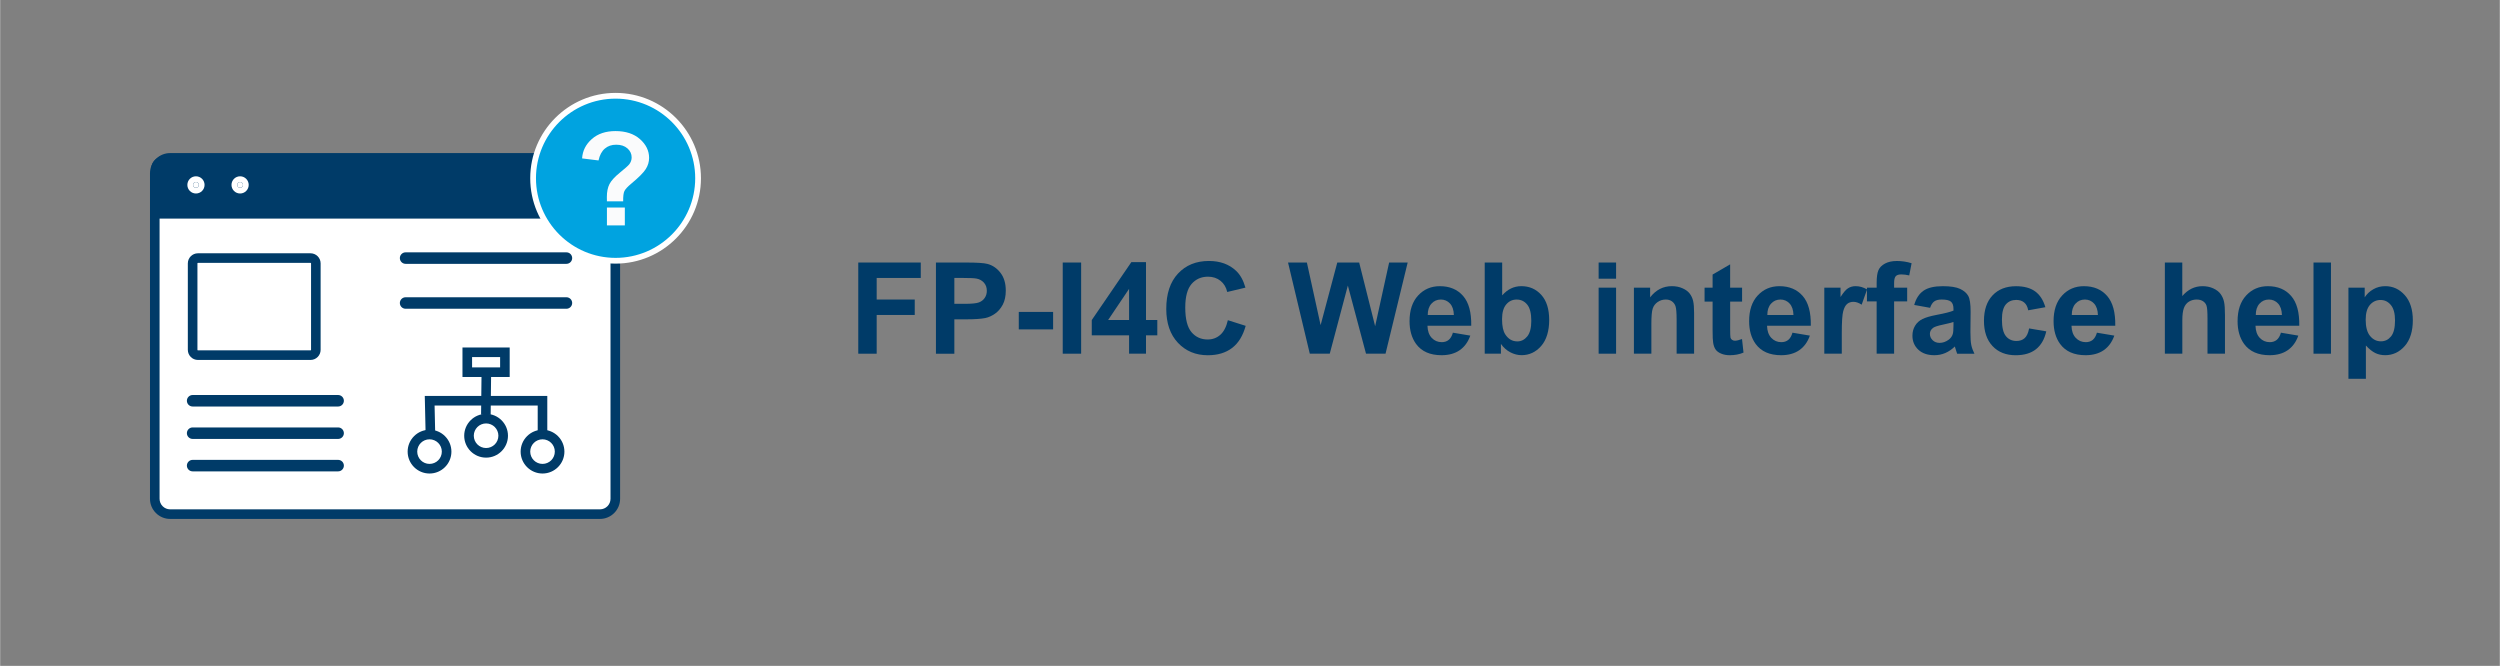 <?xml version="1.0" encoding="UTF-8"?>
<svg xmlns="http://www.w3.org/2000/svg" width="48.47cm" height="12.91cm" viewBox="0 0 1373.95 366">
  <rect x="0" y="0" width="1373.95" height="366" fill="#808080" stroke="none"/>
  <defs>
    <style>
      .cls-1 {
        fill: #00a3e0;
      }

      .cls-1, .cls-2, .cls-3, .cls-4, .cls-5 {
        stroke-width: 0px;
      }

      .cls-2 {
        fill: #003b68;
      }

      .cls-3 {
        fill: #003b68;
      }

      .cls-4 {
        fill: #fafbfc;
      }

      .cls-5 {
        fill: #fff;
      }
    </style>
  </defs>
  <g id="Images">
    <g>
      <g>
        <g>
          <g>
            <g>
              <rect class="cls-5" x="84.99" y="86.78" width="253.13" height="195.82" rx="4" ry="4"/>
              <path class="cls-3" d="M329.68,285.23H93.42c-6.1,0-11.07-4.97-11.07-11.07V95.21c0-6.1,4.97-11.07,11.07-11.07h236.26c6.1,0,11.07,4.97,11.07,11.07v178.95c0,6.1-4.97,11.07-11.07,11.07ZM93.42,89.41c-3.2,0-5.8,2.6-5.8,5.8v178.95c0,3.2,2.6,5.8,5.8,5.8h236.26c3.2,0,5.8-2.6,5.8-5.8V95.21c0-3.2-2.6-5.8-5.8-5.8H93.42Z"/>
            </g>
            <g>
              <path class="cls-3" d="M84.99,118.26v-25.91c0-3.06,3.79-5.57,8.43-5.57h236.26c4.64,0,8.43,2.51,8.43,5.57v25.91H84.99Z"/>
              <path class="cls-3" d="M340.01,120.15H83.09v-27.8c0-4.19,4.54-7.47,10.33-7.47h236.26c5.79,0,10.33,3.28,10.33,7.47v27.8ZM86.89,116.36h249.33v-24.01c0-1.74-2.68-3.68-6.54-3.68H93.42c-3.85,0-6.54,1.94-6.54,3.68v24.01Z"/>
            </g>
          </g>
          <g>
            <g>
              <circle class="cls-5" cx="107.62" cy="101.64" r="1.57"/>
              <path class="cls-5" d="M107.62,106.36c-2.61,0-4.73-2.12-4.73-4.73s2.12-4.73,4.73-4.73,4.73,2.12,4.73,4.73-2.12,4.73-4.73,4.73ZM107.62,100.04c-.88,0-1.6.72-1.6,1.6s.72,1.6,1.6,1.6,1.6-.72,1.6-1.6-.72-1.6-1.6-1.6Z"/>
            </g>
            <g>
              <circle class="cls-5" cx="131.88" cy="101.64" r="1.57"/>
              <path class="cls-5" d="M131.88,106.36c-2.61,0-4.73-2.12-4.73-4.73s2.12-4.73,4.73-4.73,4.73,2.12,4.73,4.73-2.12,4.73-4.73,4.73ZM131.88,100.04c-.88,0-1.6.72-1.6,1.6s.72,1.6,1.6,1.6,1.6-.72,1.6-1.6-.72-1.6-1.6-1.6Z"/>
            </g>
          </g>
        </g>
        <g>
          <path class="cls-3" d="M170.59,197.85h-61.89c-3.06,0-5.55-2.49-5.55-5.55v-47.53c0-3.06,2.49-5.55,5.55-5.55h61.89c3.06,0,5.55,2.49,5.55,5.55v47.53c0,3.06-2.49,5.55-5.55,5.55ZM108.71,144.49c-.15,0-.28.12-.28.28v47.53c0,.15.12.28.28.28h61.89c.15,0,.28-.12.28-.28v-47.53c0-.15-.12-.28-.28-.28h-61.89Z"/>
          <g>
            <g>
              <line class="cls-3" x1="222.85" y1="141.85" x2="311.25" y2="141.85"/>
              <path class="cls-3" d="M311.25,145.02h-88.4c-1.75,0-3.16-1.42-3.16-3.16s1.42-3.16,3.16-3.16h88.4c1.75,0,3.16,1.42,3.16,3.16s-1.42,3.16-3.16,3.16Z"/>
            </g>
            <g>
              <line class="cls-3" x1="222.85" y1="166.55" x2="311.25" y2="166.55"/>
              <path class="cls-3" d="M311.25,169.71h-88.4c-1.75,0-3.16-1.42-3.16-3.16s1.42-3.16,3.16-3.16h88.4c1.75,0,3.16,1.42,3.16,3.16s-1.42,3.16-3.16,3.16Z"/>
            </g>
          </g>
          <g>
            <polygon class="cls-3" points="233.83 237.45 233.39 217.64 300.73 217.64 300.73 237.39 295.46 237.39 295.46 222.91 238.78 222.91 239.1 237.33 233.83 237.45"/>
            <rect class="cls-3" x="256.35" y="214.62" width="21.48" height="5.27" transform="translate(46.82 481.87) rotate(-89.35)"/>
            <path class="cls-3" d="M236,260.27c-6.64,0-12.03-5.4-12.03-12.03s5.4-12.03,12.03-12.03,12.03,5.4,12.03,12.03-5.4,12.03-12.03,12.03ZM236,241.47c-3.73,0-6.76,3.03-6.76,6.76s3.03,6.76,6.76,6.76,6.76-3.03,6.76-6.76-3.03-6.76-6.76-6.76Z"/>
            <path class="cls-3" d="M298.11,260.27c-6.63,0-12.03-5.4-12.03-12.03s5.4-12.03,12.03-12.03,12.03,5.4,12.03,12.03-5.4,12.03-12.03,12.03ZM298.11,241.47c-3.73,0-6.76,3.03-6.76,6.76s3.03,6.76,6.76,6.76,6.76-3.03,6.76-6.76-3.03-6.76-6.76-6.76Z"/>
            <path class="cls-3" d="M267.09,251.54c-6.64,0-12.03-5.4-12.03-12.03s5.4-12.03,12.03-12.03,12.03,5.4,12.03,12.03-5.4,12.03-12.03,12.03ZM267.09,232.74c-3.73,0-6.76,3.03-6.76,6.76s3.03,6.76,6.76,6.76,6.76-3.03,6.76-6.76-3.03-6.76-6.76-6.76Z"/>
            <path class="cls-3" d="M280.06,207.21h-25.95v-16.21h25.95v16.21ZM259.39,201.94h15.41v-5.67h-15.41v5.67Z"/>
          </g>
          <g>
            <g>
              <line class="cls-3" x1="105.79" y1="238.1" x2="185.76" y2="238.1"/>
              <path class="cls-3" d="M185.76,241.26h-79.97c-1.75,0-3.16-1.42-3.16-3.16s1.42-3.16,3.16-3.16h79.97c1.75,0,3.16,1.42,3.16,3.16s-1.42,3.16-3.16,3.16Z"/>
            </g>
            <g>
              <line class="cls-3" x1="105.79" y1="255.93" x2="185.76" y2="255.93"/>
              <path class="cls-3" d="M185.76,259.09h-79.97c-1.75,0-3.16-1.42-3.16-3.16s1.42-3.16,3.16-3.16h79.97c1.75,0,3.16,1.42,3.16,3.16s-1.42,3.16-3.16,3.16Z"/>
            </g>
            <g>
              <line class="cls-3" x1="105.79" y1="220.28" x2="185.76" y2="220.28"/>
              <path class="cls-3" d="M185.76,223.44h-79.97c-1.75,0-3.16-1.42-3.16-3.16s1.42-3.16,3.16-3.16h79.97c1.75,0,3.16,1.42,3.16,3.16s-1.42,3.16-3.16,3.16Z"/>
            </g>
          </g>
        </g>
      </g>
      <g>
        <g>
          <circle class="cls-1" cx="338.27" cy="97.98" r="45.34"/>
          <path class="cls-5" d="M338.27,144.9c-25.87,0-46.92-21.05-46.92-46.92s21.05-46.92,46.92-46.92,46.92,21.05,46.92,46.92-21.05,46.92-46.92,46.92ZM338.27,54.22c-24.13,0-43.76,19.63-43.76,43.76s19.63,43.76,43.76,43.76,43.76-19.63,43.76-43.76-19.63-43.76-43.76-43.76Z"/>
        </g>
        <path class="cls-4" d="M342.44,110.67h-8.93c-.02-1.28-.04-2.07-.04-2.35,0-2.89.48-5.27,1.44-7.14.96-1.87,2.87-3.97,5.74-6.3,2.87-2.33,4.59-3.86,5.15-4.59.86-1.14,1.3-2.4,1.3-3.78,0-1.91-.76-3.55-2.29-4.92-1.53-1.37-3.59-2.05-6.18-2.05s-4.59.71-6.27,2.14c-1.68,1.42-2.84,3.59-3.47,6.51l-9.03-1.12c.26-4.18,2.04-7.72,5.34-10.64,3.3-2.92,7.64-4.38,13-4.38,5.65,0,10.14,1.48,13.48,4.43,3.34,2.95,5.01,6.39,5.01,10.31,0,2.17-.61,4.22-1.84,6.16-1.23,1.94-3.85,4.57-7.86,7.91-2.08,1.73-3.37,3.12-3.87,4.17-.5,1.05-.73,2.93-.68,5.64ZM333.51,123.9v-9.84h9.84v9.84h-9.84Z"/>
      </g>
    </g>
  </g>
  <g id="Text">
    <g>
      <path class="cls-2" d="M471.66,194.41v-50.11h34.35v8.48h-24.23v11.86h20.92v8.48h-20.92v21.29h-10.12Z"/>
      <path class="cls-2" d="M514.35,194.41v-50.11h16.24c6.15,0,10.16.25,12.03.75,2.87.75,5.27,2.39,7.21,4.91,1.94,2.52,2.91,5.77,2.91,9.76,0,3.08-.56,5.66-1.67,7.76-1.12,2.1-2.54,3.74-4.26,4.94-1.72,1.2-3.47,1.99-5.25,2.38-2.42.48-5.91.72-10.49.72h-6.6v18.9h-10.12ZM524.47,152.78v14.22h5.54c3.99,0,6.65-.26,8-.79,1.34-.52,2.4-1.34,3.16-2.46.76-1.12,1.15-2.42,1.15-3.9,0-1.82-.54-3.33-1.61-4.51-1.07-1.18-2.43-1.92-4.07-2.22-1.21-.23-3.63-.34-7.28-.34h-4.89Z"/>
      <path class="cls-2" d="M559.88,181.05v-9.6h18.87v9.6h-18.87Z"/>
      <path class="cls-2" d="M584.04,194.41v-50.11h10.12v50.11h-10.12Z"/>
      <path class="cls-2" d="M620.51,194.41v-10.08h-20.51v-8.41l21.74-31.82h8.07v31.79h6.22v8.44h-6.22v10.08h-9.3ZM620.51,175.89v-17.12l-11.52,17.12h11.52Z"/>
      <path class="cls-2" d="M674.79,175.99l9.81,3.11c-1.5,5.47-4,9.53-7.5,12.18-3.5,2.66-7.94,3.98-13.31,3.98-6.65,0-12.12-2.27-16.41-6.82-4.28-4.55-6.43-10.76-6.43-18.65,0-8.34,2.15-14.82,6.46-19.43,4.31-4.62,9.97-6.92,16.99-6.92,6.13,0,11.11,1.81,14.94,5.43,2.28,2.14,3.99,5.22,5.13,9.23l-10.01,2.39c-.59-2.6-1.83-4.65-3.71-6.15s-4.16-2.26-6.85-2.26c-3.71,0-6.73,1.33-9.04,4-2.31,2.67-3.47,6.98-3.47,12.95,0,6.33,1.14,10.85,3.42,13.54,2.28,2.69,5.24,4.03,8.89,4.03,2.69,0,5-.85,6.94-2.56,1.94-1.71,3.33-4.4,4.17-8.07Z"/>
      <path class="cls-2" d="M719.84,194.41l-11.96-50.11h10.36l7.55,34.42,9.16-34.42h12.03l8.78,35,7.69-35h10.19l-12.17,50.11h-10.73l-9.98-37.46-9.95,37.46h-10.97Z"/>
      <path class="cls-2" d="M798.49,182.86l9.57,1.61c-1.23,3.51-3.17,6.18-5.83,8.02-2.65,1.83-5.98,2.75-9.96,2.75-6.31,0-10.98-2.06-14.01-6.19-2.39-3.3-3.59-7.47-3.59-12.51,0-6.02,1.57-10.73,4.72-14.13s7.12-5.11,11.93-5.11c5.4,0,9.66,1.78,12.78,5.35,3.12,3.57,4.61,9.03,4.48,16.39h-24.06c.07,2.85.84,5.06,2.32,6.65,1.48,1.58,3.33,2.38,5.54,2.38,1.5,0,2.77-.41,3.79-1.23s1.8-2.14,2.32-3.96ZM799.03,173.15c-.07-2.78-.79-4.89-2.15-6.34-1.37-1.45-3.03-2.17-4.99-2.17-2.1,0-3.83.76-5.2,2.29-1.37,1.53-2.04,3.6-2.02,6.22h14.36Z"/>
      <path class="cls-2" d="M815.99,194.41v-50.11h9.6v18.05c2.96-3.37,6.47-5.06,10.53-5.06,4.42,0,8.08,1.6,10.97,4.8,2.89,3.2,4.34,7.8,4.34,13.79s-1.48,10.97-4.43,14.32c-2.95,3.35-6.53,5.02-10.75,5.02-2.07,0-4.12-.52-6.14-1.56-2.02-1.04-3.75-2.57-5.21-4.6v5.33h-8.92ZM825.52,175.48c0,3.76.59,6.54,1.78,8.34,1.66,2.55,3.87,3.83,6.63,3.83,2.12,0,3.92-.91,5.42-2.72,1.49-1.81,2.24-4.67,2.24-8.56,0-4.15-.75-7.14-2.26-8.97s-3.43-2.75-5.78-2.75-4.22.89-5.74,2.68c-1.53,1.79-2.29,4.51-2.29,8.15Z"/>
      <path class="cls-2" d="M878.6,153.19v-8.89h9.6v8.89h-9.6ZM878.6,194.41v-36.3h9.6v36.3h-9.6Z"/>
      <path class="cls-2" d="M931.07,194.41h-9.6v-18.53c0-3.92-.21-6.45-.62-7.6s-1.08-2.04-2-2.68c-.92-.64-2.03-.96-3.33-.96-1.66,0-3.16.46-4.48,1.37-1.32.91-2.23,2.12-2.72,3.62-.49,1.5-.73,4.28-.73,8.34v16.44h-9.6v-36.3h8.92v5.33c3.17-4.1,7.15-6.15,11.96-6.15,2.12,0,4.06.38,5.81,1.15,1.75.76,3.08,1.74,3.98,2.92.9,1.19,1.53,2.53,1.88,4.03.35,1.5.53,3.66.53,6.46v22.56Z"/>
      <path class="cls-2" d="M957.45,158.11v7.66h-6.56v14.63c0,2.96.06,4.69.19,5.18.12.49.41.89.85,1.21.44.32.99.48,1.62.48.89,0,2.18-.31,3.86-.92l.82,7.45c-2.23.96-4.76,1.44-7.59,1.44-1.73,0-3.29-.29-4.68-.87-1.39-.58-2.41-1.33-3.06-2.26-.65-.92-1.1-2.17-1.35-3.74-.21-1.12-.31-3.37-.31-6.77v-15.83h-4.41v-7.66h4.41v-7.21l9.64-5.61v12.82h6.56Z"/>
      <path class="cls-2" d="M985.14,182.86l9.57,1.61c-1.23,3.51-3.17,6.18-5.83,8.02-2.65,1.83-5.98,2.75-9.96,2.75-6.31,0-10.98-2.06-14.01-6.19-2.39-3.3-3.59-7.47-3.59-12.51,0-6.02,1.57-10.73,4.72-14.13s7.12-5.11,11.93-5.11c5.4,0,9.66,1.78,12.78,5.35,3.12,3.57,4.61,9.03,4.48,16.39h-24.06c.07,2.85.84,5.06,2.32,6.65,1.48,1.58,3.33,2.38,5.54,2.38,1.5,0,2.77-.41,3.79-1.23s1.8-2.14,2.32-3.96ZM985.69,173.15c-.07-2.78-.79-4.89-2.15-6.34-1.37-1.45-3.03-2.17-4.99-2.17-2.1,0-3.83.76-5.2,2.29-1.37,1.53-2.04,3.6-2.02,6.22h14.36Z"/>
      <path class="cls-2" d="M1012.24,194.41h-9.6v-36.3h8.92v5.16c1.53-2.44,2.9-4.04,4.12-4.82,1.22-.77,2.6-1.16,4.15-1.16,2.19,0,4.29.6,6.32,1.81l-2.97,8.37c-1.62-1.05-3.12-1.57-4.51-1.57s-2.48.37-3.42,1.11c-.93.74-1.67,2.08-2.2,4.02-.54,1.94-.8,5.99-.8,12.17v11.21Z"/>
      <path class="cls-2" d="M1026.09,158.11h5.33v-2.73c0-3.05.32-5.33.97-6.84s1.85-2.73,3.59-3.67c1.74-.94,3.95-1.42,6.61-1.42s5.41.41,8.03,1.23l-1.3,6.7c-1.53-.36-3-.55-4.41-.55s-2.39.32-2.99.97c-.6.65-.91,1.9-.91,3.74v2.56h7.18v7.55h-7.18v28.75h-9.6v-28.75h-5.33v-7.55Z"/>
      <path class="cls-2" d="M1060.78,169.19l-8.72-1.57c.98-3.51,2.67-6.11,5.06-7.79,2.39-1.69,5.95-2.53,10.66-2.53,4.28,0,7.47.51,9.57,1.52,2.1,1.01,3.57,2.3,4.43,3.86s1.28,4.43,1.28,8.6l-.1,11.21c0,3.19.15,5.54.46,7.06s.88,3.14,1.73,4.87h-9.5c-.25-.64-.56-1.58-.92-2.84-.16-.57-.27-.95-.34-1.13-1.64,1.6-3.4,2.79-5.26,3.59-1.87.8-3.86,1.2-5.98,1.2-3.74,0-6.68-1.01-8.84-3.04-2.15-2.03-3.23-4.59-3.23-7.69,0-2.05.49-3.88,1.47-5.49.98-1.61,2.35-2.84,4.12-3.69,1.77-.86,4.31-1.6,7.64-2.24,4.49-.84,7.6-1.63,9.33-2.36v-.96c0-1.85-.46-3.16-1.37-3.95-.91-.79-2.63-1.18-5.16-1.18-1.71,0-3.04.34-4,1.01-.96.67-1.73,1.85-2.32,3.54ZM1073.63,176.98c-1.23.41-3.18.9-5.84,1.47-2.67.57-4.41,1.13-5.23,1.67-1.25.89-1.88,2.02-1.88,3.38s.5,2.51,1.5,3.49c1,.98,2.28,1.47,3.83,1.47,1.73,0,3.38-.57,4.96-1.71,1.16-.87,1.93-1.92,2.29-3.18.25-.82.38-2.38.38-4.68v-1.91Z"/>
      <path class="cls-2" d="M1124.18,168.85l-9.47,1.71c-.32-1.89-1.04-3.32-2.17-4.27s-2.59-1.44-4.39-1.44c-2.39,0-4.3.83-5.73,2.48-1.42,1.65-2.14,4.42-2.14,8.29,0,4.31.72,7.35,2.17,9.13,1.45,1.78,3.39,2.67,5.83,2.67,1.82,0,3.32-.52,4.48-1.55s1.98-2.82,2.46-5.35l9.43,1.61c-.98,4.33-2.86,7.6-5.64,9.81-2.78,2.21-6.51,3.32-11.18,3.32-5.31,0-9.54-1.67-12.7-5.02-3.16-3.35-4.73-7.99-4.73-13.91s1.58-10.66,4.75-14c3.17-3.34,7.45-5.01,12.85-5.01,4.42,0,7.94.95,10.54,2.85,2.61,1.9,4.48,4.8,5.62,8.7Z"/>
      <path class="cls-2" d="M1152.48,182.86l9.57,1.61c-1.23,3.51-3.17,6.18-5.83,8.02-2.65,1.83-5.98,2.75-9.96,2.75-6.31,0-10.98-2.06-14.01-6.19-2.39-3.3-3.59-7.47-3.59-12.51,0-6.02,1.57-10.73,4.72-14.13s7.12-5.11,11.93-5.11c5.4,0,9.66,1.78,12.78,5.35,3.12,3.57,4.61,9.03,4.48,16.39h-24.06c.07,2.85.84,5.06,2.32,6.65,1.48,1.58,3.33,2.38,5.54,2.38,1.5,0,2.77-.41,3.79-1.23s1.8-2.14,2.32-3.96ZM1153.03,173.15c-.07-2.78-.79-4.89-2.15-6.34-1.37-1.45-3.03-2.17-4.99-2.17-2.1,0-3.83.76-5.2,2.29-1.37,1.53-2.04,3.6-2.02,6.22h14.36Z"/>
      <path class="cls-2" d="M1199.41,144.31v18.42c3.1-3.62,6.8-5.43,11.11-5.43,2.21,0,4.2.41,5.98,1.23s3.12,1.87,4.02,3.14c.9,1.28,1.52,2.69,1.85,4.24.33,1.55.5,3.95.5,7.21v21.29h-9.6v-19.17c0-3.8-.18-6.22-.55-7.25-.36-1.03-1.01-1.84-1.93-2.44s-2.08-.91-3.47-.91c-1.6,0-3.02.39-4.27,1.16-1.25.78-2.17,1.94-2.75,3.5s-.87,3.87-.87,6.92v18.18h-9.6v-50.11h9.6Z"/>
      <path class="cls-2" d="M1253.62,182.86l9.57,1.61c-1.23,3.51-3.17,6.18-5.83,8.02-2.65,1.83-5.98,2.75-9.96,2.75-6.31,0-10.98-2.06-14.01-6.19-2.39-3.3-3.59-7.47-3.59-12.51,0-6.02,1.57-10.73,4.72-14.13s7.12-5.11,11.93-5.11c5.4,0,9.66,1.78,12.78,5.35,3.12,3.57,4.61,9.03,4.48,16.39h-24.06c.07,2.85.84,5.06,2.32,6.65,1.48,1.58,3.33,2.38,5.54,2.38,1.5,0,2.77-.41,3.79-1.23s1.8-2.14,2.32-3.96ZM1254.17,173.15c-.07-2.78-.79-4.89-2.15-6.34-1.37-1.45-3.03-2.17-4.99-2.17-2.1,0-3.83.76-5.2,2.29-1.37,1.53-2.04,3.6-2.02,6.22h14.36Z"/>
      <path class="cls-2" d="M1271.53,194.41v-50.11h9.6v50.11h-9.6Z"/>
      <path class="cls-2" d="M1290.71,158.11h8.96v5.33c1.16-1.82,2.73-3.3,4.72-4.44,1.98-1.14,4.18-1.71,6.6-1.71,4.22,0,7.79,1.65,10.73,4.96,2.94,3.3,4.41,7.91,4.41,13.81s-1.48,10.77-4.44,14.13c-2.96,3.36-6.55,5.04-10.77,5.04-2.01,0-3.82-.4-5.45-1.2-1.63-.8-3.34-2.16-5.14-4.1v18.29h-9.6v-50.11ZM1300.21,175.65c0,4.08.81,7.09,2.43,9.04,1.62,1.95,3.59,2.92,5.91,2.92s4.09-.89,5.57-2.68c1.48-1.79,2.22-4.72,2.22-8.8,0-3.8-.76-6.63-2.29-8.48-1.53-1.85-3.42-2.77-5.67-2.77s-4.3.91-5.84,2.72c-1.55,1.81-2.32,4.49-2.32,8.05Z"/>
    </g>
  </g>
</svg>